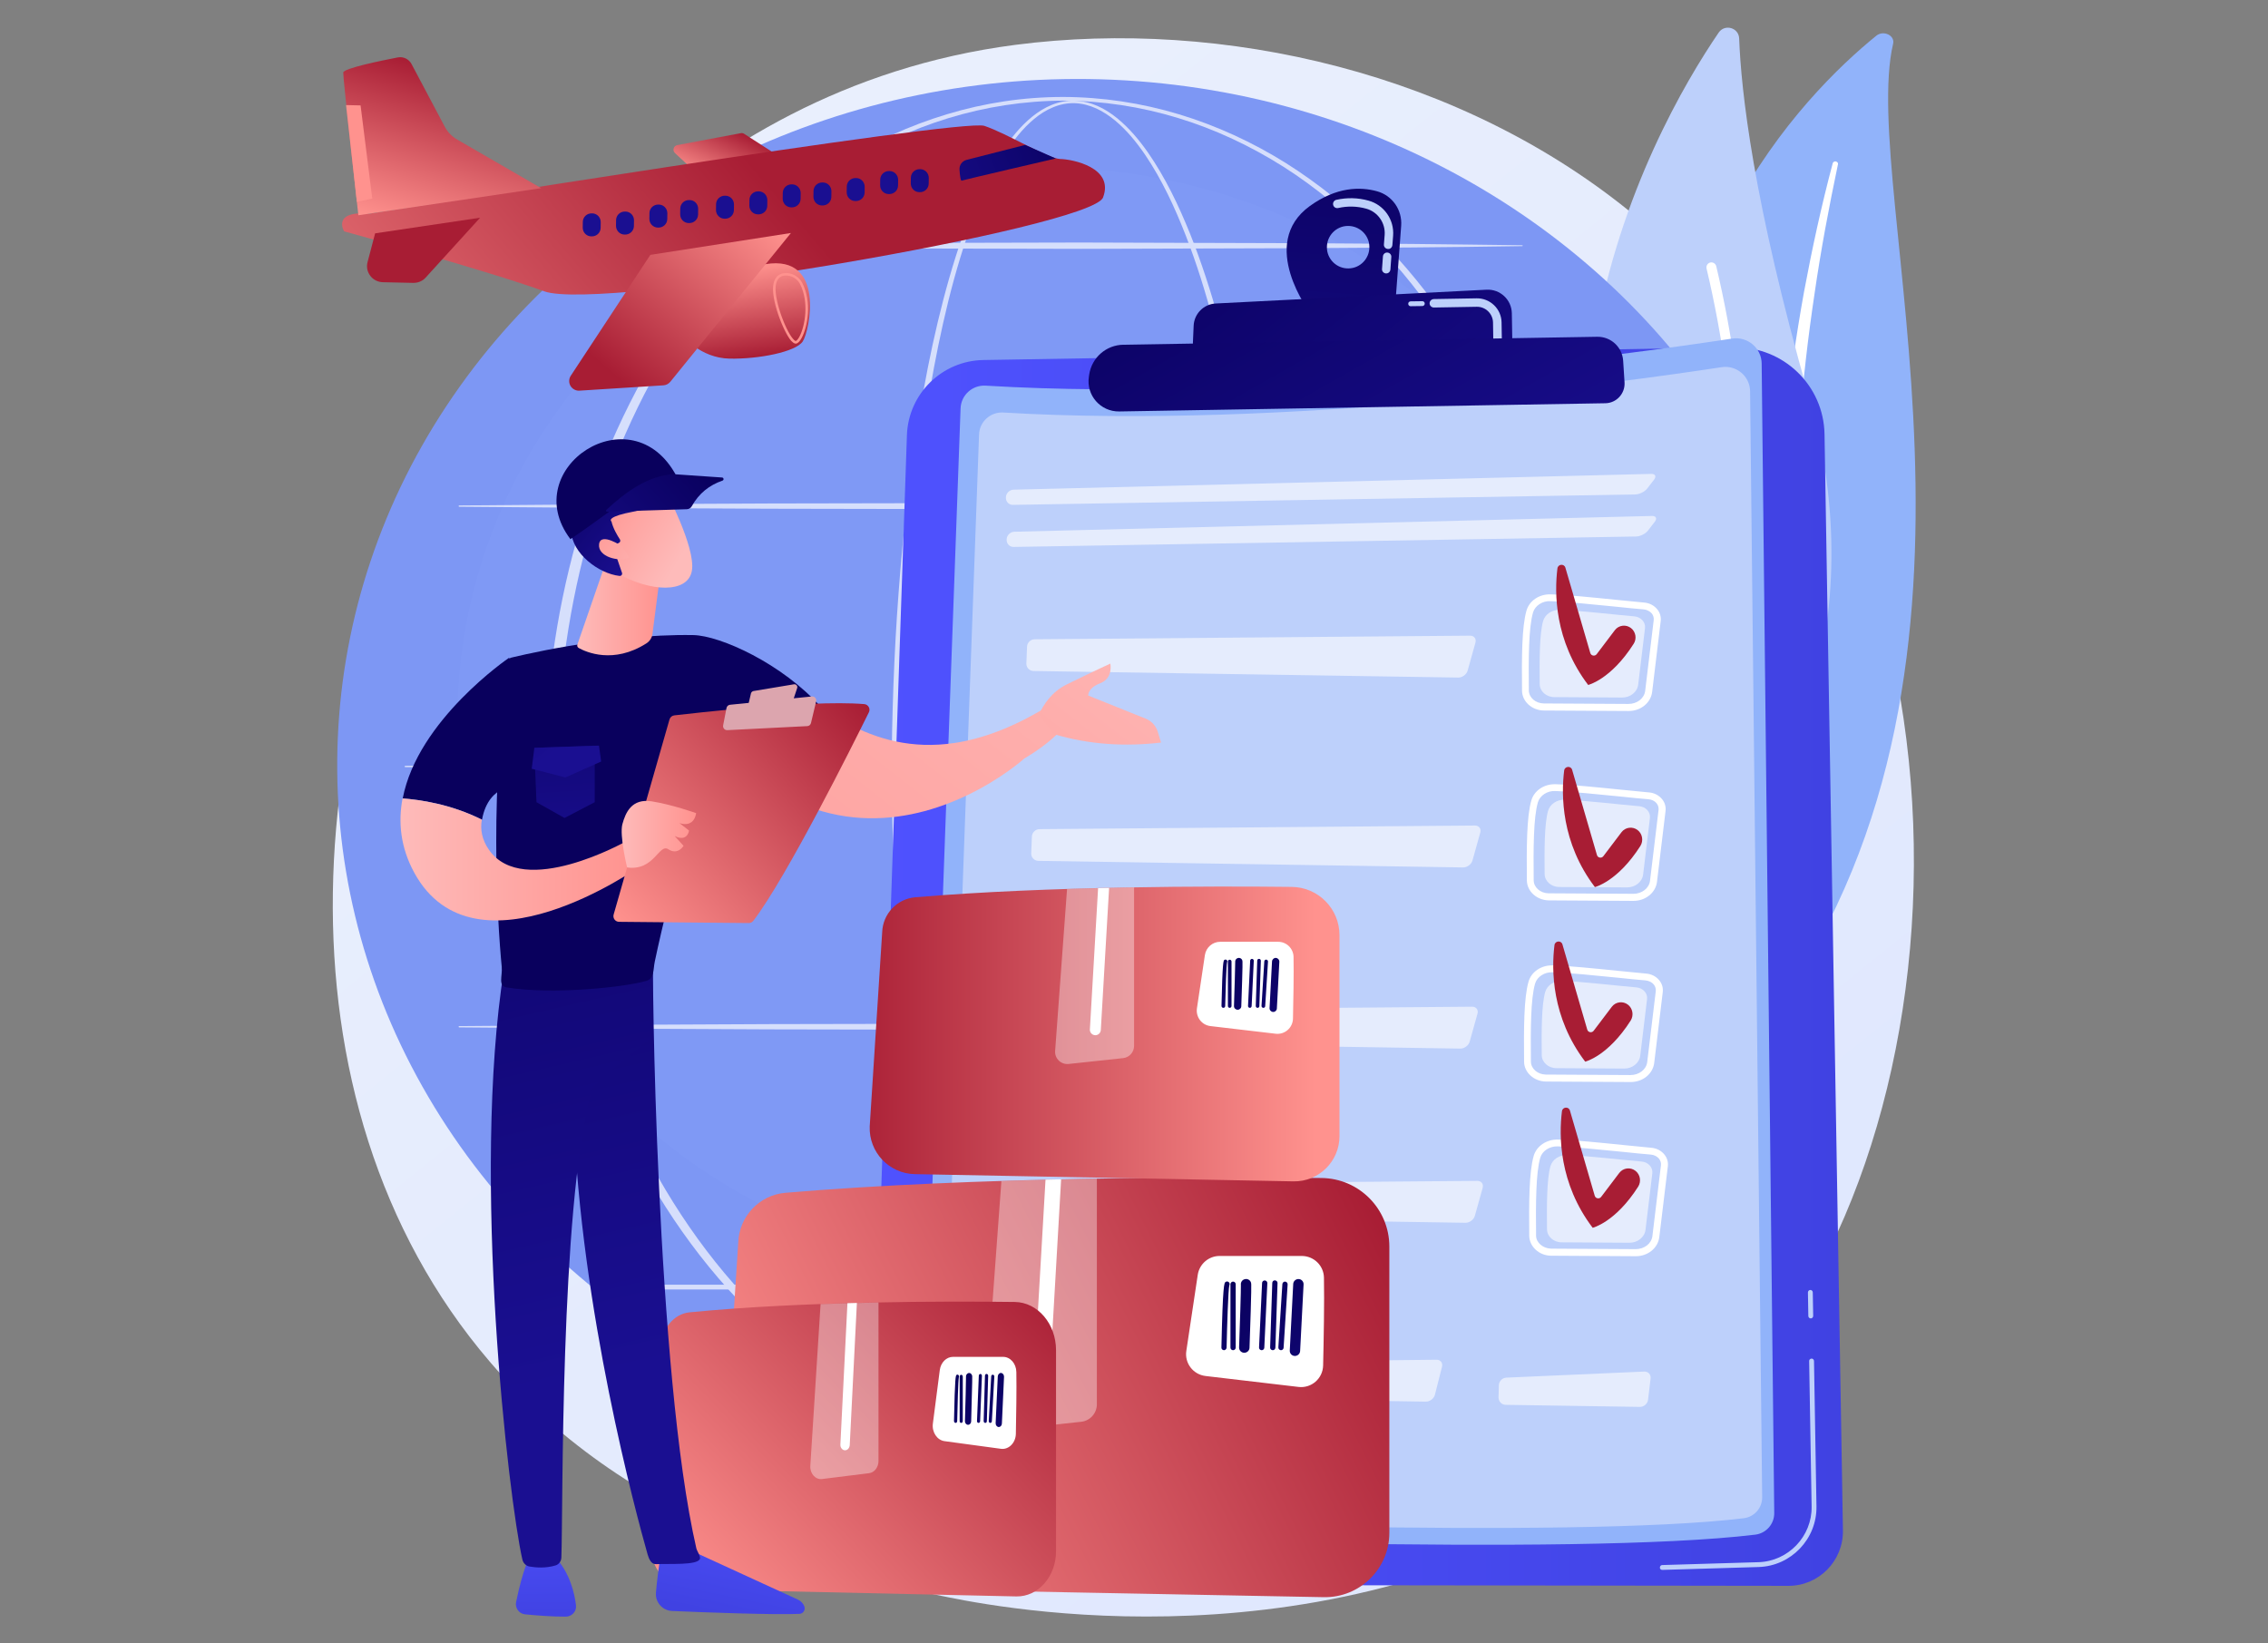 <?xml version="1.0" encoding="utf-8"?>
<!-- Generator: Adobe Illustrator 25.2.0, SVG Export Plug-In . SVG Version: 6.00 Build 0)  -->
<svg version="1.1" id="Layer_1" xmlns="http://www.w3.org/2000/svg" xmlns:xlink="http://www.w3.org/1999/xlink" x="0px" y="0px"
	 viewBox="0 0 2760.6 2000" style="enable-background:new 0 0 2760.6 2000;" xml:space="preserve">
<rect x="0" y="0" width="2760.6" height="2000" fill="#808080" stroke="none"/>
<style type="text/css">
	.st0{fill:url(#SVGID_1_);}
	.st1{fill:#91B3FA;}
	.st2{fill:#FFFFFF;}
	.st3{fill:#BDD0FB;}
	.st4{fill:#7D97F4;}
	.st5{opacity:0.1;fill:#91B3FA;}
	.st6{opacity:0.68;}
	.st7{fill:url(#SVGID_2_);}
	.st8{opacity:0.6;}
	.st9{opacity:0.6;fill:#FFFFFF;}
	.st10{fill:url(#SVGID_3_);}
	.st11{fill:url(#SVGID_4_);}
	.st12{fill:url(#SVGID_5_);}
	.st13{fill:#A81D34;}
	.st14{fill:url(#SVGID_6_);}
	.st15{opacity:0.37;fill:#FFFFFF;}
	.st16{fill:url(#SVGID_7_);}
	.st17{fill:url(#SVGID_8_);}
	.st18{fill:url(#SVGID_9_);}
	.st19{fill:url(#SVGID_10_);}
	.st20{fill:url(#SVGID_11_);}
	.st21{fill:url(#SVGID_12_);}
	.st22{fill:url(#SVGID_13_);}
	.st23{fill:url(#SVGID_14_);}
	.st24{fill:url(#SVGID_15_);}
	.st25{fill:url(#SVGID_16_);}
	.st26{fill:url(#SVGID_17_);}
	.st27{fill:url(#SVGID_18_);}
	.st28{fill:url(#SVGID_19_);}
	.st29{fill:url(#SVGID_20_);}
	.st30{fill:url(#SVGID_21_);}
	.st31{fill:url(#SVGID_22_);}
	.st32{fill:url(#SVGID_23_);}
	.st33{fill:url(#SVGID_24_);}
	.st34{fill:url(#SVGID_25_);}
	.st35{fill:url(#SVGID_26_);}
	.st36{fill:url(#SVGID_27_);}
	.st37{fill:url(#SVGID_28_);}
	.st38{fill:url(#SVGID_29_);}
	.st39{fill:url(#SVGID_30_);}
	.st40{fill:url(#SVGID_31_);}
	.st41{fill:url(#SVGID_32_);}
	.st42{fill:url(#SVGID_33_);}
	.st43{fill:url(#SVGID_34_);}
	.st44{fill:url(#SVGID_35_);}
	.st45{fill:url(#SVGID_36_);}
	.st46{fill:url(#SVGID_37_);}
	.st47{fill:url(#SVGID_38_);}
	.st48{fill:url(#SVGID_39_);}
	.st49{fill:url(#SVGID_40_);}
	.st50{fill:url(#SVGID_41_);}
	.st51{fill:url(#SVGID_42_);}
	.st52{fill:url(#SVGID_43_);}
	.st53{fill:url(#SVGID_44_);}
	.st54{fill:url(#SVGID_45_);}
	.st55{fill:url(#SVGID_46_);}
	.st56{fill:url(#SVGID_47_);}
	.st57{fill:#DCA5AE;}
	.st58{fill:url(#SVGID_48_);}
	.st59{fill:url(#SVGID_49_);}
	.st60{fill:url(#SVGID_50_);}
	.st61{fill:url(#SVGID_51_);}
	.st62{fill:url(#SVGID_52_);}
	.st63{fill:url(#SVGID_53_);}
	.st64{fill:url(#SVGID_54_);}
	.st65{fill:url(#SVGID_55_);}
	.st66{fill:url(#SVGID_56_);}
	.st67{fill:url(#SVGID_57_);}
	.st68{fill:url(#SVGID_58_);}
	.st69{fill:url(#SVGID_59_);}
	.st70{fill:url(#SVGID_60_);}
	.st71{fill:url(#SVGID_61_);}
	.st72{fill:url(#SVGID_62_);}
	.st73{fill:url(#SVGID_63_);}
	.st74{fill:url(#SVGID_64_);}
	.st75{fill:url(#SVGID_65_);}
	.st76{fill:url(#SVGID_66_);}
	.st77{fill:url(#SVGID_67_);}
	.st78{fill:url(#SVGID_68_);}
	.st79{fill:url(#SVGID_69_);}
	.st80{fill:url(#SVGID_70_);}
</style>
<g>
	<linearGradient id="SVGID_1_" gradientUnits="userSpaceOnUse" x1="2575.216" y1="2538.572" x2="861.424" y2="410.149">
		<stop  offset="0" style="stop-color:#DAE3FE"/>
		<stop  offset="1" style="stop-color:#E9EFFD"/>
	</linearGradient>
	<path class="st0" d="M2106.5,1697.3c-39.5,41.3-76.9,68-106.5,89.1c-347.3,247.6-758.2,175.4-845.5,157.8
		c-129-26-378.2-76.3-558.4-286.9c-272.7-318.6-230.2-820.5-18.7-1151.8c38.7-60.6,243-397,658.4-450.9
		c251.4-32.6,544.4,33.2,756.5,209.8C2437.7,635,2406,1384,2106.5,1697.3z"/>
	<g>
		<g>
			<path class="st1" d="M2304.3,53.2c2.4-10.1-11.8-16.8-20.5-9.7c-88.2,71.5-300,285.6-247.2,659.8c66.2,469.5-47,640.8-188,745.3
				c0,0,193.6-49.1,315.4-223C2463.1,798.8,2262.2,232.4,2304.3,53.2z"/>
			<path class="st2" d="M2237.2,199.8c-11,52.3-20.9,104.7-28.5,157.4c-7.9,52.6-14,105.4-18.1,158.3c-3.9,52.9-6.7,105.8-6.8,158.8
				c-0.4,53,1.8,105.9,4.2,159c2.1,53.1,4.5,106.6,0.6,160.5c-3.8,53.8-15.1,108-37.6,158.8c-5.6,12.7-11.5,25.3-18.2,37.5
				c-6.4,12.3-13.5,24.4-20.9,36.4c-14.8,23.9-31.5,46.9-50,68.8c-37.3,43.7-82.2,82.5-131.7,115.3c-5.2,3.5-12.7,2.6-16.7-1.9
				c-3.9-4.4-3-10.7,1.9-14.2l0,0c11.8-8.3,23.4-16.7,34.6-25.5c5.7-4.3,11.1-8.9,16.7-13.3c5.3-4.6,10.9-9.1,16-13.8
				c21-18.7,40.5-38.7,58.2-59.8c35.5-42,64-88.8,85.5-137.4c10.5-24.4,18.8-49.4,24.9-74.9c6.1-25.5,9.9-51.4,12-77.5
				c4.2-52.3,2.3-105.3,0.7-158.4c-1.6-53.1-2.7-106.5-1.3-159.9c0.6-26.7,1.8-53.3,3.5-80c0.8-13.3,1.8-26.6,2.9-39.9
				c1.2-13.3,2.5-26.6,3.9-39.9c5.7-53.1,13.3-106,22.8-158.7c9.8-52.6,21.2-105,35-156.9c0.4-1.5,2.1-2.4,3.8-2.1
				C2236.5,197,2237.5,198.4,2237.2,199.8z"/>
		</g>
		<g>
			<g>
				<path class="st3" d="M2078.3,1044.3c8.3,13,27.2,13.2,36,0.6c48.7-69.8,168.5-279.5,87.6-561.8c-68.3-238.4-82.7-374.2-85-436.3
					c-0.5-13.1-17.4-18-24.9-7.2C2010.4,159.3,1776,574.5,2078.3,1044.3z"/>
				<path class="st2" d="M2098.7,1039.8c0.4,0.1,0.7,0.2,1.1,0.3c3.3,0.6,6.4-1.6,6.9-4.9c0.6-3.7,62.3-375.4-17.7-711.2
					c-0.8-3.2-4-5.2-7.3-4.5c-3.2,0.8-5.2,4-4.5,7.3c79.4,333.4,18.1,702.7,17.5,706.4C2094.4,1036.1,2096.1,1038.8,2098.7,1039.8z"
					/>
			</g>
		</g>
	</g>
	<g>
		
			<ellipse transform="matrix(4.385796e-02 -0.999 0.999 4.385796e-02 324.029 2212.707)" class="st4" cx="1318" cy="937.1" rx="840.9" ry="907.7"/>
		<ellipse class="st5" cx="1268.9" cy="876.4" rx="712.2" ry="672.8"/>
		<g class="st6">
			<path class="st2" d="M1549.9,941.1c-0.2,148.3-10.4,296.9-36.5,443.1c-6.6,36.5-14.3,72.9-23.4,108.9
				c-9.2,36-19.8,71.7-32.7,106.5c-13.1,34.8-28.2,69.1-48.8,100.4c-10.4,15.6-22.1,30.5-36.6,42.7c-7.3,6.1-15.2,11.5-24,15.5
				c-8.7,3.9-18.3,6.4-28,6.6c-9.7,0.3-19.4-1.6-28.3-5.2c-8.9-3.6-17.1-8.7-24.5-14.6c-14.9-11.9-26.9-26.6-37.4-42.1
				c-20.9-31.1-36.3-65.3-49.5-100.1c-13.1-34.8-23.8-70.5-33.1-106.4c-9.2-36-17-72.3-23.7-108.8c-13.3-73-22.4-146.8-28.5-220.7
				c-6.1-74-9.1-148.1-9.5-222.3c-0.2-37.1,0.8-74.2,2.1-111.3c1.4-37.1,3.4-74.1,6.2-111.1c5.5-74,13.7-147.8,25.9-221
				c6.1-36.6,13.2-73,21.8-109.1c8.6-36.1,18.6-71.9,31-107c6.2-17.5,13-34.8,20.8-51.7c7.8-16.9,16.4-33.4,26.6-49.1
				c10.2-15.6,22-30.4,36.6-42.3c7.3-5.9,15.4-11,24.2-14.5c8.8-3.5,18.3-5.3,27.8-4.9c9.5,0.3,18.9,2.6,27.5,6.4
				c8.7,3.8,16.6,9,23.9,14.9c14.6,11.9,26.7,26.4,37.4,41.6c21.3,30.7,37.4,64.5,51.3,98.9c13.8,34.5,25.2,69.9,35.1,105.7
				c9.9,35.8,18.3,72,25.5,108.4C1537.8,644.2,1549.5,792.8,1549.9,941.1z M1538.9,941.1c0.1-73.9-2.7-147.8-8.8-221.5
				c-6.1-73.6-15.2-147.1-28.9-219.7c-6.8-36.3-14.8-72.4-24.2-108.1c-9.5-35.7-20.4-71-33.8-105.4c-13.4-34.3-29-68-49.7-98.5
				c-10.4-15.1-22.1-29.5-36.2-41.2c-7-5.8-14.7-10.9-22.9-14.7c-8.2-3.7-17.1-6.1-26.2-6.4c-9-0.3-18.1,1.5-26.4,5
				c-8.4,3.4-16.1,8.4-23.1,14.2c-14,11.7-25.4,26.3-35.3,41.8c-9.9,15.5-18.3,31.9-25.8,48.7c-7.5,16.8-14.1,34.1-20.1,51.5
				c-11.9,34.9-21.5,70.6-29.6,106.7c-8.1,36-14.8,72.4-20.5,108.9c-11.3,73-18.7,146.7-23.4,220.4c-4.7,73.8-6.3,147.7-6.2,221.6
				c-0.2,73.9,2.3,147.8,7.8,221.5c5.5,73.7,14,147.2,26.7,220c6.4,36.4,13.8,72.6,22.7,108.4c8.9,35.8,19.3,71.3,32,105.9
				c12.8,34.5,27.8,68.4,48,99c10.2,15.2,21.8,29.5,35.8,40.9c7,5.7,14.6,10.5,22.9,13.9c8.2,3.4,17.1,5.2,25.9,4.9
				c8.8-0.2,17.6-2.6,25.6-6.3c8.1-3.7,15.6-8.9,22.4-14.7c13.7-11.8,25.1-26.3,35.1-41.6c19.9-30.8,34.6-64.8,47.3-99.4
				c12.6-34.6,22.8-70.1,31.6-106c8.8-35.8,16.1-72.1,22.4-108.4c12.6-72.8,21-146.3,26.5-220C1536.3,1089,1538.9,1015,1538.9,941.1
				z"/>
			<path class="st2" d="M1924,941.1c-0.5,95.5-12.8,191.1-38.4,283.2c-26,91.9-65.2,180.3-118.5,259.7
				c-26.6,39.6-56.8,77-90.5,110.8c-33.7,33.8-70.9,64.2-111.4,89.7c-40.5,25.4-84.2,45.7-130,59.4c-45.7,13.8-93.5,21-141.3,21.1
				c-47.8,0-95.6-7.2-141.3-20.9c-45.8-13.7-89.5-34-130.1-59.3c-40.5-25.4-77.8-55.8-111.5-89.6c-33.8-33.8-64-71.1-90.7-110.8
				c-53.3-79.4-92.6-167.8-118.8-259.8c-12.9-46.1-22.4-93-28.8-140.4c-6.3-47.4-9.5-95.2-9.7-143c0.2-47.8,3.4-95.6,9.8-143
				c6.4-47.4,16-94.3,28.9-140.4c26.2-91.9,65.6-180.3,118.9-259.6c26.7-39.6,56.9-76.9,90.7-110.7c33.7-33.8,71-64.1,111.5-89.4
				c40.5-25.3,84.3-45.4,130-59.1c45.7-13.8,93.4-21,141.1-21c47.7,0.1,95.4,7.3,141.1,21.1c45.7,13.8,89.4,33.9,129.9,59.2
				c40.4,25.4,77.7,55.7,111.3,89.5c33.7,33.8,63.9,71.1,90.5,110.7c53.3,79.3,92.6,167.6,118.6,259.5
				C1911.1,750.1,1923.4,845.6,1924,941.1z M1911.4,941.1c-0.1-94.4-11.9-188.9-36.8-280.1c-25.1-91-62.8-178.9-114.7-257.9
				c-26-39.5-55.4-76.7-88.4-110.5c-33-33.8-69.5-64.3-109.4-89.7c-39.9-25.2-83.1-45.6-128.3-59.3c-45.2-13.8-92.4-21-139.7-21.1
				c-47.3,0.2-94.5,7.5-139.7,21.3c-45.2,13.8-88.3,34.1-128.2,59.4c-39.9,25.4-76.3,56-109.2,89.8c-33,33.8-62.4,71-88.3,110.5
				c-51.8,79-89.5,166.8-114.4,257.8c-12.4,45.5-21.4,92-27.5,138.7c-6.1,46.8-9.1,94-9.2,141.1c0.1,47.2,3.2,94.4,9.3,141.1
				c6.1,46.8,15.2,93.2,27.6,138.7c25,90.9,62.7,178.7,114.6,257.6c25.9,39.4,55.3,76.6,88.3,110.4c33,33.7,69.4,64.3,109.2,89.6
				c39.9,25.2,83,45.4,128.1,59.2c45.1,13.8,92.2,21.1,139.4,21.4c47.2-0.2,94.3-7.5,139.5-21.2c45.2-13.7,88.3-33.9,128.2-59.1
				c39.9-25.3,76.3-55.8,109.4-89.5c33-33.8,62.5-70.9,88.4-110.4c52-78.9,89.7-166.7,114.9-257.7
				C1899.4,1130.1,1911.2,1035.6,1911.4,941.1z"/>
			<path class="st2" d="M559,616.8c-0.5,0-0.8-0.4-0.8-0.8c0-0.5,0.4-0.8,0.8-0.8l189.2-1.5l189.2-0.9l378.4-0.7l378.4,0.8
				l189.2,0.9l189.2,1.6c0.3,0,0.6,0.3,0.6,0.6c0,0.3-0.2,0.5-0.6,0.6l-189.2,1.6l-189.2,0.9l-378.4,0.8l-378.4-0.7l-189.2-0.9
				L559,616.8z"/>
			<path class="st2" d="M777.7,299.1c0-0.4,0.4-0.8,0.8-0.8c44.8-0.7,89.5-1,134.3-1.5l134.3-0.9c44.8-0.4,89.5-0.3,134.3-0.4
				l134.3-0.3l268.6,0.8l134.3,0.9c44.8,0.6,89.5,0.9,134.3,1.6c0.3,0,0.6,0.3,0.5,0.6c0,0.3-0.2,0.5-0.5,0.5
				c-44.8,0.8-89.5,1.1-134.3,1.6l-134.3,0.9l-268.6,0.8l-134.3-0.3c-44.8-0.1-89.5-0.1-134.3-0.4l-134.3-0.9
				c-44.8-0.5-89.5-0.8-134.3-1.5C778,300,777.7,299.6,777.7,299.1z"/>
			<path class="st2" d="M493.3,933.7c-0.5,0-0.8-0.4-0.8-0.8c0-0.5,0.4-0.8,0.8-0.8l205.6-1.5l205.6-0.9l411.2-0.7l411.2,0.8
				l205.6,0.9l205.6,1.6c0.3,0,0.6,0.3,0.6,0.6c0,0.3-0.2,0.5-0.6,0.6l-205.6,1.6l-205.6,0.9l-411.2,0.8l-411.2-0.7l-205.6-0.9
				L493.3,933.7z"/>
			<path class="st2" d="M559,1248.9l189.2-1.5l189.2-0.9l378.4-0.7l378.4,0.8l189.2,0.9l189.2,1.6c0.3,0,0.6,0.3,0.6,0.6
				c0,0.3-0.2,0.5-0.6,0.6l-189.2,1.6l-189.2,0.9l-378.4,0.8l-378.4-0.7l-189.2-0.9l-189.2-1.5c-0.5,0-0.8-0.4-0.8-0.8
				C558.2,1249.2,558.6,1248.9,559,1248.9z"/>
			<path class="st2" d="M1882.9,1566.6c0,1.6-1.3,2.9-2.9,2.9H805.5c-1.6,0-2.9-1.3-2.9-2.9c0-1.6,1.3-2.9,2.9-2.9H1880
				C1881.6,1563.7,1882.9,1565,1882.9,1566.6z"/>
		</g>
	</g>
	<g>
		<linearGradient id="SVGID_2_" gradientUnits="userSpaceOnUse" x1="1058.671" y1="1176.544" x2="2243.206" y2="1176.544">
			<stop  offset="0" style="stop-color:#4F52FF"/>
			<stop  offset="1" style="stop-color:#4042E2"/>
		</linearGradient>
		<path class="st7" d="M2111.4,422.8L1197,438.2c-50.4,0.8-91.4,41.1-93.1,91.5l-45.2,1326.9c-1.3,39.5,30.3,72.2,69.7,72.2
			l1048.4,1.4c37.1,0.1,67-30.3,66.4-67.4l-22.4-1334.3C2219.8,469.2,2170.8,421.8,2111.4,422.8z"/>
		<path class="st3" d="M2023.3,1910.8L2023.3,1910.8l117.3-3.5c39.5-1.2,71-34.2,70.4-73.7l-3-177.1c0-1.6-1.4-3-3-2.9
			c-1.7,0.1-3,1.4-2.9,3l3,177.1c0.6,36.2-28.4,66.6-64.6,67.7l-117.2,3.5c-1.7,0-2.9,1.4-2.9,3.1
			C2020.3,1909.5,2021.6,1910.8,2023.3,1910.8z"/>
		<path class="st3" d="M2204.1,1604.7c1.6,0,2.9-1.4,2.9-3l-0.5-28.7c0-1.6-1.4-3-3-2.9c0,0,0,0,0,0c-1.6,0-2.9,1.4-2.9,3l0.5,28.7
			C2201.1,1603.4,2202.4,1604.7,2204.1,1604.7C2204.1,1604.7,2204.1,1604.7,2204.1,1604.7z"/>
		<g>
			<path class="st1" d="M2108.4,412.1c-124.6,19-553.1,78.6-908.6,57.3c-16.2-1-30.1,11.5-30.6,27.8l-48.4,1332.8
				c-0.7,18.3,13.5,33.7,31.8,34.4c149.5,6.3,765,30.1,983.9,3.5c13.3-1.6,23.3-13,23.1-26.5l-15.3-1398.8
				C2144.2,423.7,2127.2,409.3,2108.4,412.1z"/>
			<path class="st3" d="M2095.6,446.9c-119.9,18.3-532.3,75.7-874.4,55.2c-15.6-0.9-28.9,11.1-29.5,26.7l-46.6,1282.6
				c-0.6,17.6,13,32.4,30.6,33.1c143.8,6.1,736.2,29,946.9,3.4c12.8-1.6,22.4-12.5,22.3-25.5l-14.7-1346.2
				C2130,458,2113.7,444.2,2095.6,446.9z"/>
			<g class="st8">
				<path class="st2" d="M1232.9,614.5c-4.9,0.1-8.7-3.9-8.5-8.8l0-0.6c0.2-4.9,4.5-9,9.4-9.1l776.1-19.2c4.9-0.1,6.5,3,3.5,6.9
					l-8.4,10.9c-3,3.9-9.5,7.1-14.4,7.2L1232.9,614.5z"/>
			</g>
			<g class="st8">
				<path class="st2" d="M2010.8,628c4.9-0.1,6.5,3,3.5,6.9l-8.4,10.9c-3,3.9-9.5,7.1-14.4,7.2l-757.7,12.7
					c-4.9,0.1-8.7-3.9-8.5-8.8l0-0.6c0.2-4.9,4.5-9,9.4-9.1L2010.8,628z"/>
			</g>
			<path class="st2" d="M1858.5,1071.7c-0.4-40-0.3-77.5,5.4-97.3c3.4-12,15.3-20.1,29-19.9c0.1,0,0.3,0,0.4,0
				c19.1,0.5,51.5,3.8,80.1,6.7c13.1,1.3,25.1,2.5,33.8,3.3l0,0c6.3,0.5,12,3.5,15.8,8.1c3.4,4.1,4.9,9.2,4.3,14.4l-10.4,86.2
				c-1.6,13.4-14,23.4-28.8,23.3l-102.9-0.6c-0.1,0-0.2,0-0.3,0C1870.4,1095.5,1858.7,1084.8,1858.5,1071.7z M2006.4,972.8
				c-8.7-0.7-20.7-1.9-33.9-3.3c-27.1-2.7-60.7-6.1-79.5-6.7c-9.6-0.5-18.7,5.5-21.1,13.8c-5.4,18.7-5.5,55.6-5.1,94.9
				c0.1,8.6,8.1,15.6,18,15.8c0.1,0,0.1,0,0.2,0l102.9,0.6c10.6,0.1,19.4-6.8,20.5-15.9l10.4-86.2c0.3-2.8-0.5-5.7-2.4-8.1
				C2014.1,974.9,2010.5,973.1,2006.4,972.8L2006.4,972.8z"/>
			<path class="st9" d="M1995.3,981.3c-21.6-1.8-68.5-7.3-90.8-7.9c-9.4-0.3-17.8,5.3-20.2,13.5c-4.5,15.8-4.5,47.5-4.2,76.8
				c0.1,8.8,8,15.9,17.9,15.9l82.3,0.5c10.1,0.1,18.6-6.7,19.7-15.7l8.3-68.9C2009.1,988.4,2003.3,981.9,1995.3,981.3z"/>
			<g class="st8">
				<path class="st2" d="M1795.3,1004.8c4.9,0,7.8,3.8,6.5,8.5l-9.5,34c-1.3,4.7-6.4,8.5-11.3,8.5l-517.2-8
					c-4.9-0.1-8.8-4.2-8.6-9.1l0.8-20.5c0.2-4.9,4.4-9,9.3-9L1795.3,1004.8z"/>
			</g>
			<path class="st2" d="M1852.6,840.6c-0.4-40-0.3-77.5,5.4-97.3c3.4-12,15.3-20.1,29-19.9c0.1,0,0.3,0,0.4,0
				c19.1,0.5,51.5,3.8,80.1,6.7c13.1,1.3,25.1,2.5,33.8,3.3l0,0c6.3,0.5,12,3.5,15.8,8.1c3.4,4.1,4.9,9.2,4.3,14.4l-10.4,86.2
				c-1.6,13.4-14,23.4-28.8,23.3l-102.9-0.6c-0.1,0-0.2,0-0.3,0C1864.4,864.5,1852.7,853.7,1852.6,840.6z M2000.5,741.7
				c-8.7-0.7-20.7-1.9-33.9-3.3c-27.1-2.7-60.7-6.1-79.5-6.7c-9.6-0.5-18.7,5.5-21.1,13.8c-5.4,18.7-5.5,55.6-5.1,94.9
				c0.1,8.6,8.1,15.6,18,15.8c0.1,0,0.1,0,0.2,0l102.9,0.6c10.6,0.1,19.4-6.8,20.5-15.9l10.4-86.2c0.3-2.8-0.5-5.7-2.4-8.1
				C2008.1,743.9,2004.5,742,2000.5,741.7L2000.5,741.7z"/>
			<path class="st9" d="M1989.3,750.2c-21.6-1.8-68.5-7.3-90.8-7.9c-9.4-0.3-17.8,5.3-20.2,13.5c-4.5,15.8-4.5,47.5-4.2,76.8
				c0.1,8.8,8,15.9,17.9,15.9l82.3,0.5c10.1,0.1,18.6-6.7,19.7-15.7l8.3-68.9C2003.1,757.3,1997.3,750.9,1989.3,750.2z"/>
			<g class="st8">
				<path class="st2" d="M1789.4,773.7c4.9,0,7.8,3.8,6.5,8.5l-9.5,34c-1.3,4.7-6.4,8.5-11.3,8.5l-517.2-8c-4.9-0.1-8.8-4.2-8.6-9.1
					l0.8-20.5c0.2-4.9,4.4-9,9.3-9L1789.4,773.7z"/>
			</g>
			<path class="st2" d="M1855.1,1292.2c-0.4-40-0.3-77.5,5.4-97.3c3.4-12,15.3-20.1,29-19.9c0.1,0,0.3,0,0.4,0
				c19.1,0.5,51.5,3.8,80.1,6.7c13.1,1.3,25.1,2.5,33.8,3.3l0,0c6.3,0.5,12,3.5,15.8,8.1c3.4,4.1,4.9,9.2,4.3,14.4l-10.4,86.2
				c-1.6,13.4-14,23.4-28.8,23.3l-102.9-0.6c-0.1,0-0.2,0-0.3,0C1867,1316.1,1855.2,1305.3,1855.1,1292.2z M2003,1193.3
				c-8.7-0.7-20.7-1.9-33.9-3.3c-27.1-2.7-60.7-6.1-79.5-6.6c-9.6-0.4-18.7,5.5-21.1,13.8c-5.4,18.7-5.5,55.6-5.1,94.9
				c0.1,8.6,8.1,15.6,18,15.8c0.1,0,0.1,0,0.2,0l102.9,0.6c10.6,0.1,19.4-6.8,20.5-15.9l10.4-86.2c0.3-2.8-0.5-5.7-2.4-8.1
				C2010.7,1195.5,2007,1193.7,2003,1193.3L2003,1193.3z"/>
			<path class="st9" d="M1991.8,1201.8c-21.6-1.8-68.5-7.3-90.8-7.9c-9.4-0.3-17.8,5.3-20.2,13.5c-4.5,15.8-4.5,47.5-4.2,76.8
				c0.1,8.8,8,15.9,17.9,15.9l82.3,0.5c10.1,0.1,18.6-6.7,19.7-15.7l8.3-68.9C2005.7,1208.9,1999.8,1202.5,1991.8,1201.8z"/>
			<g class="st8">
				<path class="st2" d="M1791.9,1225.3c4.9,0,7.8,3.8,6.5,8.5l-9.5,34c-1.3,4.7-6.4,8.5-11.3,8.5l-517.2-8
					c-4.9-0.1-8.8-4.2-8.6-9.1l0.8-20.5c0.2-4.9,4.4-9,9.3-9L1791.9,1225.3z"/>
			</g>
			<path class="st2" d="M1861.4,1504.2c-0.4-40-0.3-77.5,5.4-97.3c3.5-12.1,15.8-20.2,29.4-19.9c19.1,0.5,52.9,3.9,80.1,6.7
				c13.1,1.3,25.1,2.5,33.7,3.3l0,0c6.3,0.5,12,3.5,15.8,8.1c3.4,4.1,4.9,9.2,4.3,14.4l-10.4,86.2c-1.6,13.4-14,23.4-28.8,23.3
				l-102.9-0.6c-0.1,0-0.2,0-0.3,0C1873.3,1528.1,1861.6,1517.3,1861.4,1504.2z M2009.3,1405.3c-8.7-0.7-20.7-1.9-33.9-3.3
				c-27.1-2.7-60.8-6.1-79.5-6.7c-9.6-0.3-18.7,5.5-21.1,13.8c-5.4,18.7-5.5,55.6-5.1,94.9c0.1,8.6,8.5,15.5,18.2,15.8l102.9,0.6
				c10.6,0.1,19.4-6.8,20.5-15.9l10.4-86.2c0.3-2.8-0.5-5.7-2.4-8.1C2017,1407.5,2013.4,1405.6,2009.3,1405.3L2009.3,1405.3z"/>
			<path class="st9" d="M1998.2,1413.8c-21.6-1.8-68.5-7.3-90.8-7.9c-9.4-0.3-17.8,5.3-20.2,13.5c-4.5,15.8-4.5,47.5-4.2,76.8
				c0.1,8.8,8,15.9,17.9,15.9l82.3,0.5c10.1,0.1,18.6-6.7,19.7-15.7l8.3-68.9C2012,1420.9,2006.2,1414.4,1998.2,1413.8z"/>
			<g class="st8">
				<path class="st2" d="M1798.2,1437.3c4.9,0,7.8,3.8,6.5,8.5l-9.5,34c-1.3,4.7-6.4,8.5-11.3,8.5l-517.2-8
					c-4.9-0.1-8.8-4.2-8.6-9.1l0.8-20.5c0.2-4.9,4.4-9,9.3-9L1798.2,1437.3z"/>
			</g>
			<g class="st8">
				<path class="st2" d="M1748.5,1655c4.9-0.1,7.9,3.8,6.7,8.6l-8.6,33.9c-1.2,4.8-6.2,8.6-11.1,8.5l-460.6-7.2
					c-4.9-0.1-8.8-4.2-8.6-9.1l0.7-20.5c0.2-4.9,4.3-9,9.2-9L1748.5,1655z"/>
			</g>
			<g class="st8">
				<path class="st2" d="M2001.3,1669.4c4.9-0.2,8.4,3.6,7.8,8.5l-3.1,25.8c-0.6,4.9-5.1,8.8-10,8.7l-163.3-2.5
					c-4.9-0.1-8.8-4.2-8.7-9.1l0.4-14.7c0.1-4.9,4.2-9.1,9.1-9.3L2001.3,1669.4z"/>
			</g>
		</g>
		
			<linearGradient id="SVGID_3_" gradientUnits="userSpaceOnUse" x1="1207.625" y1="1317.631" x2="793.802" y2="1862.005" gradientTransform="matrix(0.84 -0.543 0.543 0.84 -76.473 -389.446)">
			<stop  offset="0" style="stop-color:#09005D"/>
			<stop  offset="1" style="stop-color:#1A0F91"/>
		</linearGradient>
		<path class="st10" d="M1594.8,381l103.6-11l7.1-95.3c1.4-19.2-10.8-36.8-29.4-41.9c-20.3-5.6-49-5.6-81.7,17.9
			C1530.5,296.9,1594.8,381,1594.8,381z M1615.1,301.3c-0.2-14.3,11.1-26.1,25.4-26.3c14.3-0.2,26.1,11.1,26.3,25.4
			c0.2,14.3-11.1,26.1-25.4,26.3C1627.1,327,1615.3,315.6,1615.1,301.3z"/>
		<g>
			<path class="st3" d="M1686.9,332.8c-2.8-0.2-5-2.7-4.7-5.5l1.1-15.2c0.2-2.8,2.7-5,5.5-4.7c2.8,0.2,5,2.7,4.7,5.5l-1.1,15.2
				c-0.2,2-1.5,3.7-3.3,4.4C1688.5,332.7,1687.7,332.8,1686.9,332.8z M1689.2,303c-2.8-0.2-5-2.7-4.7-5.5l0.9-11.5
				c1.1-14.6-8.3-28.1-22.4-32c-11.2-3.1-22.7-3.4-34.2-0.8c-2.8,0.6-5.5-1.1-6.1-3.9c-0.6-2.8,1.2-5.5,3.9-6.1
				c13.2-2.9,26.4-2.6,39.2,1c18.8,5.2,31.4,23.1,29.9,42.7l-0.9,11.5c-0.2,2-1.5,3.7-3.3,4.4C1690.7,303,1689.9,303.1,1689.2,303z"
				/>
		</g>
		
			<linearGradient id="SVGID_4_" gradientUnits="userSpaceOnUse" x1="-1405.873" y1="3638.467" x2="-1826.508" y2="4191.803" gradientTransform="matrix(-1 1.680000e-02 1.680000e-02 1 -22.244 -3462.686)">
			<stop  offset="0" style="stop-color:#09005D"/>
			<stop  offset="1" style="stop-color:#1A0F91"/>
		</linearGradient>
		<path class="st11" d="M1841,429.1l-0.8-47.8c-0.3-16.5-14.2-29.5-30.7-28.7l-329.7,16.8c-14.6,0.7-26.3,12.5-26.9,27.1l-2,46
			L1841,429.1z"/>
		<path class="st3" d="M1731.3,372.5c1.6,0,2.9-1.4,2.9-3c0-1.7-1.4-3-3-2.9l-14.2,0.2c-1.7,0-3,1.4-2.9,3c0,1.7,1.4,3,3,2.9
			L1731.3,372.5C1731.2,372.5,1731.2,372.5,1731.3,372.5z"/>
		<path class="st3" d="M1824.7,416.7c2-0.8,3.3-2.7,3.3-4.9l-0.3-19.4c-0.1-7.9-3.4-15.4-9.1-20.9c-5.7-5.5-13.2-8.5-21.2-8.4
			l-52.2,0.9c-2.8,0.1-5.1,2.4-5.1,5.2c0,2.8,2.4,5.1,5.2,5.1l52.2-0.9c10.7-0.2,19.6,8.4,19.8,19.2l0.3,19.4c0,2.8,2.4,5.1,5.2,5.1
			C1823.6,417,1824.2,416.9,1824.7,416.7z"/>
		
			<linearGradient id="SVGID_5_" gradientUnits="userSpaceOnUse" x1="-1458.881" y1="3672.317" x2="-1749.319" y2="4205.619" gradientTransform="matrix(-1 1.680000e-02 1.680000e-02 1 -22.244 -3462.686)">
			<stop  offset="0" style="stop-color:#09005D"/>
			<stop  offset="1" style="stop-color:#1A0F91"/>
		</linearGradient>
		<path class="st12" d="M1944.1,409.9l-576.9,9.7c-20.7,0.3-38.2,15.6-41.4,36.1l-0.4,2.8c-3.5,22.5,14.1,42.6,36.8,42.3l591.8-10
			c13.6-0.2,24.2-11.8,23.4-25.3l-1.7-26.5C1974.6,422.4,1960.7,409.6,1944.1,409.9z"/>
		<path class="st13" d="M1993.4,1010.4L1993.4,1010.4c-6.1-4.8-15-3.7-19.7,2.5l-22.1,29.2c-2.2,2.9-6.8,2.1-7.8-1.4l-30.2-103.7
			c-1.5-5.2-9-4.5-9.7,0.8c-3.7,29.9-3.7,87.8,37.4,141.9c0,0,27.7-6.6,55.4-50.1C2000.6,1023.3,1999.2,1015,1993.4,1010.4z"/>
		<path class="st13" d="M1985.3,764.5L1985.3,764.5c-6.1-4.8-15-3.7-19.7,2.5l-22.1,29.2c-2.2,2.9-6.8,2.1-7.8-1.4L1905.4,691
			c-1.5-5.2-9-4.5-9.7,0.8c-3.7,29.9-3.7,87.8,37.4,141.9c0,0,27.7-6.6,55.4-50.1C1992.5,777.4,1991.1,769.1,1985.3,764.5z"/>
		<path class="st13" d="M1981.6,1222.9L1981.6,1222.9c-6.1-4.8-15-3.7-19.7,2.5l-22.1,29.2c-2.2,2.9-6.8,2.1-7.8-1.4l-30.2-103.7
			c-1.5-5.2-9-4.5-9.7,0.8c-3.7,29.9-3.7,87.8,37.4,141.9c0,0,27.7-6.6,55.4-50.1C1988.8,1235.8,1987.4,1227.5,1981.6,1222.9z"/>
		<path class="st13" d="M1990.7,1425.1L1990.7,1425.1c-6.1-4.8-15-3.7-19.7,2.5l-22.1,29.2c-2.2,2.9-6.8,2.1-7.8-1.4l-30.2-103.7
			c-1.5-5.2-9-4.5-9.7,0.8c-3.7,29.9-3.7,87.8,37.4,141.9c0,0,27.7-6.6,55.4-50.1C1997.9,1438.1,1996.6,1429.7,1990.7,1425.1z"/>
	</g>
	<g>
		<g>
			<linearGradient id="SVGID_6_" gradientUnits="userSpaceOnUse" x1="1690.739" y1="1496.848" x2="890.114" y2="1897.162">
				<stop  offset="0" style="stop-color:#A81D34"/>
				<stop  offset="1" style="stop-color:#FF928E"/>
			</linearGradient>
			<path class="st14" d="M1611.3,1944c43.8,0.8,79.8-34.5,79.8-78.3v-348.4c0-45.8-36.8-83-82.6-83.5c-137.4-1.5-420.7-1.6-652.5,18
				c-31.6,2.7-56.2,28.6-57.4,60.3l-21.7,336.8c-1.6,44.6,33.6,81.8,78.2,82.6L1611.3,1944z"/>
			<path class="st2" d="M1611.5,1555c0.6,29.6-0.3,76.7-1,107.1c-0.4,15.8-14.3,27.9-30,26l-113.1-13.3
				c-15.1-1.8-25.7-15.6-23.4-30.6l13.9-92.6c2-13.1,13.3-22.9,26.5-22.9h100.2C1599.3,1528.8,1611.2,1540.4,1611.5,1555z"/>
			<path class="st15" d="M1316.1,1730.5l-94.3,10.2c-13.2,1.4-24.5-9.5-23.5-22.7l20.6-280.5c39.5-1.3,78.5-2.2,116.2-2.8v274.7
				C1335,1720.2,1326.9,1729.3,1316.1,1730.5z"/>
			<path class="st2" d="M1277.4,1681.8c-0.3,5-4.5,8.9-9.5,8.9c-0.2,0-0.4,0-0.6,0c-5.2-0.3-9.2-4.8-8.9-10l14.2-244.9
				c6.4-0.2,12.7-0.3,19-0.4L1277.4,1681.8z"/>
			<g>
				
					<linearGradient id="SVGID_7_" gradientUnits="userSpaceOnUse" x1="-911.896" y1="1546.108" x2="-1114.276" y2="1840.19" gradientTransform="matrix(-1 0 0 1 611.546 0)">
					<stop  offset="0" style="stop-color:#09005D"/>
					<stop  offset="1" style="stop-color:#1A0F91"/>
				</linearGradient>
				<path class="st16" d="M1559.2,1643.4c1.7,0,3.1-1.3,3.2-3l4.9-77.1c0.1-1.7-1.2-3.2-3-3.4c-1.8-0.1-3.2,1.2-3.4,3l-4.9,77.1
					c-0.1,1.7,1.2,3.2,3,3.4C1559.1,1643.4,1559.2,1643.4,1559.2,1643.4z"/>
				
					<linearGradient id="SVGID_8_" gradientUnits="userSpaceOnUse" x1="-904.619" y1="1551.116" x2="-1106.999" y2="1845.198" gradientTransform="matrix(-1 0 0 1 611.546 0)">
					<stop  offset="0" style="stop-color:#09005D"/>
					<stop  offset="1" style="stop-color:#1A0F91"/>
				</linearGradient>
				<path class="st17" d="M1549.2,1643.4c1.7,0,3.1-1.3,3.2-3.1l2.6-78.6c0.1-1.7-1.3-3.2-3.1-3.3c-2-0.1-3.2,1.3-3.3,3.1l-2.6,78.6
					c-0.1,1.7,1.3,3.2,3.1,3.3C1549.1,1643.4,1549.1,1643.4,1549.2,1643.4z"/>
				
					<linearGradient id="SVGID_9_" gradientUnits="userSpaceOnUse" x1="-895.839" y1="1557.158" x2="-1098.218" y2="1851.241" gradientTransform="matrix(-1 0 0 1 611.546 0)">
					<stop  offset="0" style="stop-color:#09005D"/>
					<stop  offset="1" style="stop-color:#1A0F91"/>
				</linearGradient>
				<path class="st18" d="M1535.5,1643.4c-1.7-0.1-3.1-1.6-3-3.3c1.3-26.4,3.6-76.8,3.7-78.5c0-1.7,1.4-3.1,3.2-3.1
					c1.7,0,3.2,1.4,3.2,3.2c0,1.3-3.1,65.8-3.7,78.7c-0.1,1.7-1.5,3-3.2,3C1535.6,1643.4,1535.6,1643.4,1535.5,1643.4z
					 M1536.1,1561.6L1536.1,1561.6L1536.1,1561.6z"/>
				
					<linearGradient id="SVGID_10_" gradientUnits="userSpaceOnUse" x1="-880.652" y1="1567.609" x2="-1083.031" y2="1861.691" gradientTransform="matrix(-1 0 0 1 611.546 0)">
					<stop  offset="0" style="stop-color:#09005D"/>
					<stop  offset="1" style="stop-color:#1A0F91"/>
				</linearGradient>
				<path class="st19" d="M1514.6,1646.5c3.4,0,6.2-2.7,6.3-6.1c2.7-76.2,2.2-77.9,1.9-79c-0.9-3.4-4.4-5.4-7.8-4.4
					c-3.1,0.8-5,3.8-4.6,6.9c0.2,4.6-1.2,48.9-2.2,76.1c-0.1,3.5,2.6,6.4,6.1,6.5C1514.4,1646.5,1514.5,1646.5,1514.6,1646.5z"/>
				
					<linearGradient id="SVGID_11_" gradientUnits="userSpaceOnUse" x1="-870.638" y1="1574.501" x2="-1073.017" y2="1868.583" gradientTransform="matrix(-1 0 0 1 611.546 0)">
					<stop  offset="0" style="stop-color:#09005D"/>
					<stop  offset="1" style="stop-color:#1A0F91"/>
				</linearGradient>
				<path class="st20" d="M1500.9,1643.4c1.7,0,3.2-1.4,3.2-3.2v-77.1c0-1.7-1.4-3.2-3.2-3.2c-1.7,0-3.2,1.4-3.2,3.2v77.1
					C1497.7,1642,1499.1,1643.4,1500.9,1643.4z"/>
				
					<linearGradient id="SVGID_12_" gradientUnits="userSpaceOnUse" x1="-864.421" y1="1578.779" x2="-1066.799" y2="1872.86" gradientTransform="matrix(-1 0 0 1 611.546 0)">
					<stop  offset="0" style="stop-color:#09005D"/>
					<stop  offset="1" style="stop-color:#1A0F91"/>
				</linearGradient>
				<path class="st21" d="M1489.8,1643.4c1.7,0,3.1-1.4,3.2-3.1c0.6-26.8,2-70.6,3.3-75.8c0.6-1,0.5-2.3-0.1-3.3
					c-1-1.5-2.9-1.9-4.4-0.9c-1.7,1.1-3.4,2.2-5.1,79.9C1486.6,1641.9,1488,1643.3,1489.8,1643.4L1489.8,1643.4z"/>
				
					<linearGradient id="SVGID_13_" gradientUnits="userSpaceOnUse" x1="-922.309" y1="1538.942" x2="-1124.688" y2="1833.023" gradientTransform="matrix(-1 0 0 1 611.546 0)">
					<stop  offset="0" style="stop-color:#09005D"/>
					<stop  offset="1" style="stop-color:#1A0F91"/>
				</linearGradient>
				<path class="st22" d="M1576.2,1650.4c3.3,0,6.1-2.6,6.3-6l4.2-81c0.2-3.5-2.5-6.5-6-6.6c-3.3-0.2-6.5,2.5-6.6,6l-4.2,81
					c-0.2,3.5,2.5,6.5,6,6.6C1576,1650.4,1576.1,1650.4,1576.2,1650.4z"/>
			</g>
		</g>
		<g>
			<linearGradient id="SVGID_14_" gradientUnits="userSpaceOnUse" x1="1025.242" y1="1258.507" x2="1601.117" y2="1258.507">
				<stop  offset="0" style="stop-color:#A81D34"/>
				<stop  offset="1" style="stop-color:#FF928E"/>
			</linearGradient>
			<path class="st23" d="M1630.4,1382.9v-244.7c0-32.1-25.8-58.3-58-58.7c-96.5-1.1-295.5-1.1-458.3,12.6
				c-22.2,1.9-39.5,20.1-40.3,42.4l-15.2,236.6c-1.1,31.3,23.6,57.4,54.9,58l460.8,8.8C1605.1,1438.5,1630.4,1413.7,1630.4,1382.9z"
				/>
			<path class="st2" d="M1574.5,1164.7c0.4,20.8-0.2,53.9-0.7,75.2c-0.3,11.1-10,19.6-21,18.3l-79.4-9.3c-10.6-1.2-18-11-16.5-21.5
				l9.7-65c1.4-9.2,9.3-16.1,18.6-16.1h70.4C1565.9,1146.2,1574.3,1154.4,1574.5,1164.7z"/>
			<path class="st15" d="M1367,1287.9l-66.2,7.1c-9.3,1-17.2-6.6-16.5-15.9l14.5-197c27.8-0.9,55.2-1.5,81.6-2V1273
				C1380.4,1280.7,1374.6,1287.1,1367,1287.9z"/>
			<path class="st2" d="M1339.9,1253.7c-0.2,3.5-3.1,6.3-6.6,6.3c-0.1,0-0.3,0-0.4,0c-3.7-0.2-6.5-3.4-6.3-7l10-172
				c4.5-0.1,8.9-0.2,13.4-0.3L1339.9,1253.7z"/>
			<g>
				
					<linearGradient id="SVGID_15_" gradientUnits="userSpaceOnUse" x1="-901.13" y1="1158.425" x2="-1043.255" y2="1364.952" gradientTransform="matrix(-1 0 0 1 611.546 0)">
					<stop  offset="0" style="stop-color:#09005D"/>
					<stop  offset="1" style="stop-color:#1A0F91"/>
				</linearGradient>
				<path class="st24" d="M1537.8,1226.7c1.2,0,2.1-0.9,2.2-2.1l3.4-54.2c0.1-1.2-0.9-2.3-2.1-2.4c-1.3-0.1-2.3,0.9-2.4,2.1
					l-3.4,54.2c-0.1,1.2,0.9,2.3,2.1,2.4C1537.7,1226.7,1537.8,1226.7,1537.8,1226.7z"/>
				
					<linearGradient id="SVGID_16_" gradientUnits="userSpaceOnUse" x1="-896.019" y1="1161.942" x2="-1038.145" y2="1368.469" gradientTransform="matrix(-1 0 0 1 611.546 0)">
					<stop  offset="0" style="stop-color:#09005D"/>
					<stop  offset="1" style="stop-color:#1A0F91"/>
				</linearGradient>
				<path class="st25" d="M1530.7,1226.7c1.2,0,2.2-0.9,2.2-2.1l1.8-55.2c0-1.2-0.9-2.3-2.1-2.3c-1.4-0.1-2.3,0.9-2.3,2.1l-1.8,55.2
					C1528.5,1225.7,1529.4,1226.7,1530.7,1226.7C1530.7,1226.7,1530.7,1226.7,1530.7,1226.7z"/>
				
					<linearGradient id="SVGID_17_" gradientUnits="userSpaceOnUse" x1="-889.853" y1="1166.186" x2="-1031.979" y2="1372.713" gradientTransform="matrix(-1 0 0 1 611.546 0)">
					<stop  offset="0" style="stop-color:#09005D"/>
					<stop  offset="1" style="stop-color:#1A0F91"/>
				</linearGradient>
				<path class="st26" d="M1521.2,1226.7c-1.2-0.1-2.2-1.1-2.1-2.3c0.9-18.5,2.6-53.9,2.6-55.1c0-1.2,1-2.2,2.2-2.2
					c1.2,0,2.2,1,2.2,2.2c0,0.9-2.2,46.2-2.6,55.3c-0.1,1.2-1,2.1-2.2,2.1C1521.2,1226.7,1521.2,1226.7,1521.2,1226.7z
					 M1521.6,1169.3L1521.6,1169.3L1521.6,1169.3z"/>
				
					<linearGradient id="SVGID_18_" gradientUnits="userSpaceOnUse" x1="-879.187" y1="1173.525" x2="-1021.313" y2="1380.052" gradientTransform="matrix(-1 0 0 1 611.546 0)">
					<stop  offset="0" style="stop-color:#09005D"/>
					<stop  offset="1" style="stop-color:#1A0F91"/>
				</linearGradient>
				<path class="st27" d="M1506.5,1229c2.4,0,4.4-1.9,4.4-4.3c1.9-53.5,1.5-54.7,1.3-55.5c-0.6-2.4-3.1-3.8-5.5-3.1
					c-2.2,0.6-3.5,2.7-3.2,4.9c0.1,3.2-0.9,34.3-1.5,53.4c-0.1,2.5,1.8,4.5,4.3,4.6C1506.3,1229,1506.4,1229,1506.5,1229z"/>
				
					<linearGradient id="SVGID_19_" gradientUnits="userSpaceOnUse" x1="-872.155" y1="1178.365" x2="-1014.281" y2="1384.892" gradientTransform="matrix(-1 0 0 1 611.546 0)">
					<stop  offset="0" style="stop-color:#09005D"/>
					<stop  offset="1" style="stop-color:#1A0F91"/>
				</linearGradient>
				<path class="st28" d="M1496.8,1226.7c1.2,0,2.2-1,2.2-2.2v-54.2c0-1.2-1-2.2-2.2-2.2c-1.2,0-2.2,1-2.2,2.2v54.2
					C1494.6,1225.7,1495.6,1226.7,1496.8,1226.7z"/>
				
					<linearGradient id="SVGID_20_" gradientUnits="userSpaceOnUse" x1="-867.789" y1="1181.37" x2="-1009.914" y2="1387.896" gradientTransform="matrix(-1 0 0 1 611.546 0)">
					<stop  offset="0" style="stop-color:#09005D"/>
					<stop  offset="1" style="stop-color:#1A0F91"/>
				</linearGradient>
				<path class="st29" d="M1489.1,1226.7c1.2,0,2.2-1,2.2-2.2c0.4-18.8,1.4-49.6,2.3-53.3c0.4-0.7,0.4-1.6-0.1-2.3
					c-0.7-1-2-1.3-3.1-0.6c-1.2,0.8-2.4,1.5-3.6,56.1C1486.8,1225.7,1487.8,1226.7,1489.1,1226.7L1489.1,1226.7z"/>
				
					<linearGradient id="SVGID_21_" gradientUnits="userSpaceOnUse" x1="-908.442" y1="1153.393" x2="-1050.568" y2="1359.92" gradientTransform="matrix(-1 0 0 1 611.546 0)">
					<stop  offset="0" style="stop-color:#09005D"/>
					<stop  offset="1" style="stop-color:#1A0F91"/>
				</linearGradient>
				<path class="st30" d="M1549.8,1231.7c2.3,0,4.3-1.8,4.4-4.2l3-56.9c0.1-2.5-1.8-4.5-4.2-4.7c-2.3-0.2-4.5,1.8-4.7,4.2l-3,56.9
					c-0.1,2.5,1.8,4.5,4.2,4.7C1549.6,1231.7,1549.7,1231.7,1549.8,1231.7z"/>
			</g>
		</g>
		<g>
			<linearGradient id="SVGID_22_" gradientUnits="userSpaceOnUse" x1="1272.379" y1="1549.008" x2="840.745" y2="1963.097">
				<stop  offset="0" style="stop-color:#A81D34"/>
				<stop  offset="1" style="stop-color:#FF928E"/>
			</linearGradient>
			<path class="st31" d="M1285.4,1888.1v-244.7c0-32.1-22.3-58.3-50.1-58.7c-83.4-1.1-255.3-1.1-396,12.6
				c-19.2,1.9-34.1,20.1-34.8,42.4l-13.2,236.6c-1,31.3,20.4,57.4,47.5,58l398.3,8.8C1263.6,1943.6,1285.4,1918.9,1285.4,1888.1z"/>
			<path class="st2" d="M1237.1,1669.9c0.4,20.8-0.2,53.9-0.6,75.2c-0.2,11.1-8.7,19.6-18.2,18.3l-68.6-9.3
				c-9.1-1.2-15.6-11-14.2-21.5l8.4-65c1.2-9.2,8-16.1,16.1-16.1h60.8C1229.7,1651.4,1236.9,1659.6,1237.1,1669.9z"/>
			<path class="st15" d="M1057.8,1793.1l-57.2,7.1c-8,1-14.8-6.6-14.3-15.9l12.5-197c24-0.9,47.7-1.5,70.5-2v192.9
				C1069.3,1785.9,1064.3,1792.3,1057.8,1793.1z"/>
			<path class="st2" d="M1034.3,1758.9c-0.2,3.5-2.7,6.3-5.7,6.3c-0.1,0-0.2,0-0.3,0c-3.2-0.2-5.6-3.4-5.4-7l8.6-172
				c3.9-0.1,7.7-0.2,11.5-0.3L1034.3,1758.9z"/>
			<g>
				
					<linearGradient id="SVGID_23_" gradientUnits="userSpaceOnUse" x1="-568.426" y1="1663.552" x2="-710.79" y2="1870.424" gradientTransform="matrix(-1 0 0 1 611.546 0)">
					<stop  offset="0" style="stop-color:#09005D"/>
					<stop  offset="1" style="stop-color:#1A0F91"/>
				</linearGradient>
				<path class="st32" d="M1205.4,1731.9c1,0,1.9-0.9,1.9-2.1l3-54.2c0.1-1.2-0.7-2.3-1.8-2.4c-1.1-0.1-2,0.9-2,2.1l-3,54.2
					c-0.1,1.2,0.7,2.3,1.8,2.4C1205.3,1731.9,1205.3,1731.9,1205.4,1731.9z"/>
				
					<linearGradient id="SVGID_24_" gradientUnits="userSpaceOnUse" x1="-564.457" y1="1667.172" x2="-706.436" y2="1873.485" gradientTransform="matrix(-1 0 0 1 611.546 0)">
					<stop  offset="0" style="stop-color:#09005D"/>
					<stop  offset="1" style="stop-color:#1A0F91"/>
				</linearGradient>
				<path class="st33" d="M1199.3,1731.9c1,0,1.9-0.9,1.9-2.1l1.6-55.2c0-1.2-0.8-2.3-1.9-2.3c-1.2-0.1-1.9,0.9-2,2.1l-1.6,55.2
					C1197.3,1730.9,1198.2,1731.9,1199.3,1731.9C1199.2,1731.9,1199.3,1731.9,1199.3,1731.9z"/>
				
					<linearGradient id="SVGID_25_" gradientUnits="userSpaceOnUse" x1="-559.492" y1="1671.368" x2="-701.663" y2="1877.959" gradientTransform="matrix(-1 0 0 1 611.546 0)">
					<stop  offset="0" style="stop-color:#09005D"/>
					<stop  offset="1" style="stop-color:#1A0F91"/>
				</linearGradient>
				<path class="st34" d="M1191,1731.9c-1.1-0.1-1.9-1.1-1.8-2.3c0.8-18.5,2.2-53.9,2.2-55.1c0-1.2,0.9-2.2,1.9-2.2
					c1.1,0,1.9,1,1.9,2.2c0,0.9-1.9,46.2-2.2,55.3C1192.9,1731,1192.1,1731.9,1191,1731.9C1191,1731.9,1191,1731.9,1191,1731.9z
					 M1191.4,1674.5L1191.4,1674.5L1191.4,1674.5z"/>
				
					<linearGradient id="SVGID_26_" gradientUnits="userSpaceOnUse" x1="-550.998" y1="1678.833" x2="-692.437" y2="1884.361" gradientTransform="matrix(-1 0 0 1 611.546 0)">
					<stop  offset="0" style="stop-color:#09005D"/>
					<stop  offset="1" style="stop-color:#1A0F91"/>
				</linearGradient>
				<path class="st35" d="M1178.3,1734.2c2.1,0,3.8-1.9,3.8-4.3c1.6-53.5,1.3-54.7,1.2-55.5c-0.6-2.4-2.7-3.8-4.7-3.1
					c-1.9,0.6-3.1,2.7-2.8,4.9c0.1,3.2-0.7,34.3-1.3,53.4c-0.1,2.5,1.6,4.5,3.7,4.6C1178.2,1734.2,1178.2,1734.2,1178.3,1734.2z"/>
				
					<linearGradient id="SVGID_27_" gradientUnits="userSpaceOnUse" x1="-545.342" y1="1683.628" x2="-686.934" y2="1889.379" gradientTransform="matrix(-1 0 0 1 611.546 0)">
					<stop  offset="0" style="stop-color:#09005D"/>
					<stop  offset="1" style="stop-color:#1A0F91"/>
				</linearGradient>
				<path class="st36" d="M1170,1731.9c1.1,0,1.9-1,1.9-2.2v-54.2c0-1.2-0.9-2.2-1.9-2.2c-1.1,0-1.9,1-1.9,2.2v54.2
					C1168,1730.9,1168.9,1731.9,1170,1731.9z"/>
				
					<linearGradient id="SVGID_28_" gradientUnits="userSpaceOnUse" x1="-541.804" y1="1686.557" x2="-683.97" y2="1893.141" gradientTransform="matrix(-1 0 0 1 611.546 0)">
					<stop  offset="0" style="stop-color:#09005D"/>
					<stop  offset="1" style="stop-color:#1A0F91"/>
				</linearGradient>
				<path class="st37" d="M1163.2,1731.9c1,0,1.9-1,1.9-2.2c0.4-18.8,1.2-49.6,2-53.3c0.3-0.7,0.3-1.6-0.1-2.3
					c-0.6-1-1.8-1.3-2.7-0.6c-1,0.8-2,1.5-3.1,56.1C1161.3,1730.9,1162.1,1731.9,1163.2,1731.9L1163.2,1731.9z"/>
				
					<linearGradient id="SVGID_29_" gradientUnits="userSpaceOnUse" x1="-574.272" y1="1658.698" x2="-716.038" y2="1864.702" gradientTransform="matrix(-1 0 0 1 611.546 0)">
					<stop  offset="0" style="stop-color:#09005D"/>
					<stop  offset="1" style="stop-color:#1A0F91"/>
				</linearGradient>
				<path class="st38" d="M1215.7,1736.9c2,0,3.7-1.8,3.8-4.2l2.6-56.9c0.1-2.5-1.5-4.5-3.6-4.7c-2-0.2-3.9,1.8-4,4.2l-2.6,56.9
					c-0.1,2.5,1.5,4.5,3.6,4.7C1215.6,1736.9,1215.6,1736.9,1215.7,1736.9z"/>
			</g>
		</g>
	</g>
	<g>
		<g>
			
				<linearGradient id="SVGID_30_" gradientUnits="userSpaceOnUse" x1="305.77" y1="424.698" x2="-540.908" y2="1507.95" gradientTransform="matrix(1 0 0 1 1074.083 0)">
				<stop  offset="0" style="stop-color:#FEBBBA"/>
				<stop  offset="1" style="stop-color:#FF928E"/>
			</linearGradient>
			<path class="st39" d="M1307.8,842.4l-34.4,18.5c-41.3,25.1-78.3,38.4-111.5,43.4c-103.8,15.6-171.5-49.9-222-89.7
				c-66.6-52.5-118.4-26.9-118.4-26.9l71,135.5c106,100,214.8,77.8,283.3,45.4c43.6-20.6,71-45.4,71-45.4
				C1324.9,876.7,1307.8,842.4,1307.8,842.4z"/>
			
				<linearGradient id="SVGID_31_" gradientUnits="userSpaceOnUse" x1="403.091" y1="707.767" x2="-73.786" y2="1317.89" gradientTransform="matrix(1 0 0 1 1074.083 0)">
				<stop  offset="0" style="stop-color:#FEBBBA"/>
				<stop  offset="1" style="stop-color:#FF928E"/>
			</linearGradient>
			<path class="st40" d="M1409.3,890.9c-2.2-7.4-7.7-13.4-14.8-16.2l-69.9-28.1c0,0-1.1-9,14.8-15.1c15.8-6.1,12.1-23.8,12.1-23.8
				s-21.6,9.9-53.3,25.5c-18.1,8.9-28.3,24.7-33.6,36.6l18,23.7c43.1,12.9,86.7,15.4,130.6,10.3L1409.3,890.9z"/>
		</g>
		
			<linearGradient id="SVGID_32_" gradientUnits="userSpaceOnUse" x1="198.431" y1="1814.629" x2="229.725" y2="1966.832" gradientTransform="matrix(-1 0 0 1 1112.649 0)">
			<stop  offset="0" style="stop-color:#4F52FF"/>
			<stop  offset="1" style="stop-color:#4042E2"/>
		</linearGradient>
		<path class="st41" d="M806.3,1878.6c0,0-5.3,30.1-7.9,59.9c-1,11.7,8,21.8,19.6,22.3c39.7,1.7,124.6,4.9,155.1,3.5
			c4.6-0.2,7.6-4.9,5.9-9.2l0,0c-1.4-3.6-4.2-6.5-7.7-8.1L831,1882.6L806.3,1878.6z"/>
		
			<linearGradient id="SVGID_33_" gradientUnits="userSpaceOnUse" x1="2753.646" y1="1878.506" x2="2799.273" y2="1878.506" gradientTransform="matrix(1 0 0 1 -1951.726 0)">
			<stop  offset="0" style="stop-color:#FEBBBA"/>
			<stop  offset="1" style="stop-color:#FF928E"/>
		</linearGradient>
		<path class="st42" d="M801.9,1860.9l4.3,36c0,0,24.6,11.4,41.4-1.4l-10.2-40.1L801.9,1860.9z"/>
		
			<linearGradient id="SVGID_34_" gradientUnits="userSpaceOnUse" x1="2544.087" y1="665.831" x2="2771.742" y2="1655.341" gradientTransform="matrix(1 0 0 1 -1951.726 0)">
			<stop  offset="0" style="stop-color:#09005D"/>
			<stop  offset="1" style="stop-color:#1A0F91"/>
		</linearGradient>
		<path class="st43" d="M795.1,1159.9c-1.8,9.8,3.3,510.9,52.5,724.7c0.8,3.5,5.9,10.3,4.1,13.3c-4.3,7.3-35.7,5.2-53.4,5.9
			c-5.5,0.2-8.4-6.2-10-11.7c-14.1-49.6-81.4-298.1-90.2-535.4c-9.8-265.2,0-9,0-9l-4.4-168L795.1,1159.9z"/>
		
			<linearGradient id="SVGID_35_" gradientUnits="userSpaceOnUse" x1="449.298" y1="1822.557" x2="447.875" y2="1973.338" gradientTransform="matrix(-1 0 0 1 1112.649 0)">
			<stop  offset="0" style="stop-color:#4F52FF"/>
			<stop  offset="1" style="stop-color:#4042E2"/>
		</linearGradient>
		<path class="st44" d="M644.9,1894.3c0,0-8.5,15.2-16.7,55.6c-1.5,7.3,3.6,14.3,11,15c13.1,1.3,33.3,2.9,49.5,2.8
			c7.5-0.1,13.3-6.5,12.4-13.9c-1.8-14.7-7.4-38.9-24.6-57.8L644.9,1894.3z"/>
		
			<linearGradient id="SVGID_36_" gradientUnits="userSpaceOnUse" x1="2589.201" y1="1876.166" x2="2628.597" y2="1876.166" gradientTransform="matrix(1 0 0 1 -1951.726 0)">
			<stop  offset="0" style="stop-color:#FEBBBA"/>
			<stop  offset="1" style="stop-color:#FF928E"/>
		</linearGradient>
		<path class="st45" d="M637.5,1848l10,54.5c0,0,9.9,7.3,29.4,2l-4.8-58.6L637.5,1848z"/>
		
			<linearGradient id="SVGID_37_" gradientUnits="userSpaceOnUse" x1="2468.382" y1="665.623" x2="2698.969" y2="1667.875" gradientTransform="matrix(1 0 0 1 -1951.726 0)">
			<stop  offset="0" style="stop-color:#09005D"/>
			<stop  offset="1" style="stop-color:#1A0F91"/>
		</linearGradient>
		<path class="st46" d="M613.5,1179.5c-40.2,253.4,5.7,645.6,22.3,718.6c1,4.5,4.5,7.9,8.8,8.6c7.4,1.3,19.5,2.3,31.5-1.3
			c4.1-1.2,7-5.1,7.2-9.6c2.2-59-1.8-421.2,35.7-564.3c1.9-7.3,6.1-13.6,12-17.9l61.7-50.3l1.1-108.4L613.5,1179.5z"/>
		
			<linearGradient id="SVGID_38_" gradientUnits="userSpaceOnUse" x1="253.465" y1="1527.985" x2="772.705" y2="2023.925" gradientTransform="matrix(1 0 0 1 1074.083 0)">
			<stop  offset="0" style="stop-color:#09005D"/>
			<stop  offset="1" style="stop-color:#1A0F91"/>
		</linearGradient>
		<path class="st47" d="M843.9,773c-106-1.8-223,27.8-223,27.8c-26,152-15.6,320.4-10.2,375.9c1.1,11.4-5,23.4,6.3,25.2
			c55.5,9,142.6-0.2,169.7-8c9.9-2.9,8.2-13.4,10.3-23.5c18.2-87.2,70.2-279.6,70.2-279.6c25.2,32.4,60.8,77.8,113.4,89.9
			c-26.8-31.1,24.6-96.2,19.1-119.6C952.3,807.7,876.6,773.6,843.9,773z"/>
		
			<linearGradient id="SVGID_39_" gradientUnits="userSpaceOnUse" x1="2654.346" y1="742.285" x2="2756.919" y2="742.285" gradientTransform="matrix(1 0 0 1 -1951.726 0)">
			<stop  offset="0" style="stop-color:#FEBBBA"/>
			<stop  offset="1" style="stop-color:#FF928E"/>
		</linearGradient>
		<path class="st48" d="M736.5,687l-33.7,97.5c-0.6,1.6,0.1,3.4,1.6,4.2c9.2,5.1,42.3,19.8,82.2-5.5c4.2-2.6,7-6.9,7.6-11.8
			l10.9-84.4H736.5z"/>
		<g>
			
				<linearGradient id="SVGID_40_" gradientUnits="userSpaceOnUse" x1="-3426.146" y1="-357.743" x2="-3464.477" y2="-484.167" gradientTransform="matrix(0.746 -0.666 0.666 0.746 3623.715 -1337.565)">
				<stop  offset="0" style="stop-color:#FEBBBA"/>
				<stop  offset="1" style="stop-color:#FF928E"/>
			</linearGradient>
			<path class="st49" d="M809.9,596.6c0,0,37,69.7,32.3,97.9c-4.7,28.2-50.6,26.1-90.7,3.3l-28-75.3L809.9,596.6z"/>
			
				<linearGradient id="SVGID_41_" gradientUnits="userSpaceOnUse" x1="-3469.706" y1="-547.343" x2="-3442.754" y2="-393.616" gradientTransform="matrix(0.746 -0.666 0.666 0.746 3623.715 -1337.565)">
				<stop  offset="0" style="stop-color:#09005D"/>
				<stop  offset="1" style="stop-color:#1A0F91"/>
			</linearGradient>
			<path class="st50" d="M753.3,660.8c1.6-0.7,2.2-2.7,1.3-4.2c-3-4.5-8.5-13.8-10.3-21.9c0,0-6.7-4.3,16.9-9.9
				c12.9-3.1,35.6-5.6,45.7-14.9c11.2-10.3-9.5-29.9-18.1-35.1c-11.5-6.9-25.4-11-38.4-7.5c-6.2,1.7-11.9,5-17.4,8.3
				c-9.5,5.6-19.3,11.5-25.3,20.8c-3.9,6-5.9,12.9-7.8,19.8c-2.7,9.9-5.1,20-4.7,30.2c1.2,27.2,33.2,51.7,58.9,54.6
				c2.1,0.2,3.7-1.8,3-3.8l-10.5-30.5c-0.5-1.4,0.2-3,1.6-3.6L753.3,660.8z"/>
			
				<linearGradient id="SVGID_42_" gradientUnits="userSpaceOnUse" x1="-3465.33" y1="-358.332" x2="-3499.816" y2="-472.077" gradientTransform="matrix(0.746 -0.666 0.666 0.746 3623.715 -1337.565)">
				<stop  offset="0" style="stop-color:#FEBBBA"/>
				<stop  offset="1" style="stop-color:#FF928E"/>
			</linearGradient>
			<path class="st51" d="M757.5,665.2c0,0-26.4-18.1-28.3-2.9c-1.9,15.2,23.7,22.1,36.5,16.4L757.5,665.2z"/>
		</g>
		<g>
			
				<linearGradient id="SVGID_43_" gradientUnits="userSpaceOnUse" x1="-2288.938" y1="5649.306" x2="-2484.217" y2="5817.955" gradientTransform="matrix(-1 0 0 1 4301.056 0)">
				<stop  offset="0" style="stop-color:#09005D"/>
				<stop  offset="1" style="stop-color:#1A0F91"/>
			</linearGradient>
			<path class="st52" d="M823.4,579.5c-54.1-102.2-194.3-9.4-129.1,76.7C742.9,624,797.7,576.1,823.4,579.5z"/>
		</g>
		
			<linearGradient id="SVGID_44_" gradientUnits="userSpaceOnUse" x1="568.312" y1="556.956" x2="373.034" y2="725.606" gradientTransform="matrix(1 0 0 1 293.427 0)">
			<stop  offset="0" style="stop-color:#09005D"/>
			<stop  offset="1" style="stop-color:#1A0F91"/>
		</linearGradient>
		<path class="st53" d="M738.9,622.8l97.2-3c2.5-0.1,4.7-1.4,5.9-3.6c8.7-15.7,21.4-25.7,37.4-31.2c2-0.7,1.6-3.7-0.5-3.8l-59.6-4.1
			c-0.1,0-0.1,0-0.2,0c-29.7,2.3-56,20.1-81,43.5C737.2,621.5,737.8,622.9,738.9,622.8z"/>
		
			<linearGradient id="SVGID_45_" gradientUnits="userSpaceOnUse" x1="207.159" y1="1576.467" x2="726.398" y2="2072.406" gradientTransform="matrix(1 0 0 1 1074.083 0)">
			<stop  offset="0" style="stop-color:#09005D"/>
			<stop  offset="1" style="stop-color:#1A0F91"/>
		</linearGradient>
		<path class="st54" d="M633,955.6c59.3-66.6,53.3-117.9-13.6-154.8c0,0-111,75.4-129.2,171c21,1.5,59.1,7,96.5,25.9
			C594.8,952.5,633,955.6,633,955.6z"/>
		
			<linearGradient id="SVGID_46_" gradientUnits="userSpaceOnUse" x1="4512.372" y1="1046.038" x2="4803.211" y2="1046.038" gradientTransform="matrix(1 0 0 1 -4024.832 0)">
			<stop  offset="0" style="stop-color:#FEBBBA"/>
			<stop  offset="1" style="stop-color:#FF928E"/>
		</linearGradient>
		<path class="st55" d="M761.9,1024.1c0,0-124.6,70.4-166.7,10.3c-8.7-12.5-10.8-24.9-8.7-36.7c-37.4-18.9-75.5-24.3-96.5-25.9
			c-5.5,28.8-2.6,59.5,14.3,90.5c73.7,134.7,274-7.4,274-7.4L761.9,1024.1z"/>
		<g>
			<linearGradient id="SVGID_47_" gradientUnits="userSpaceOnUse" x1="1041.55" y1="842.455" x2="739.311" y2="1109.433">
				<stop  offset="0" style="stop-color:#A81D34"/>
				<stop  offset="1" style="stop-color:#FF928E"/>
			</linearGradient>
			<path class="st56" d="M746.9,1113.2l68-237.5c0.8-2.7,3.1-4.7,5.9-5c12.3-1.4,48-5.5,89.3-9c49.7-4.2,107.3-7.6,141.8-4.7
				c4.9,0.4,7.9,5.6,5.7,10c-19.6,39.6-100.2,200.9-140.6,253.7c-1.3,1.7-3.4,2.8-5.6,2.8l-157.8-1.5
				C748.9,1122,745.7,1117.6,746.9,1113.2z"/>
			<path class="st57" d="M917.1,841.1l49.3-8.2c2.6-0.4,4.8,2.1,3.9,4.6l-4.9,14.8c-0.4,1.3-1.5,2.2-2.9,2.4l-47.5,6.3
				c-2.5,0.3-4.5-1.9-3.9-4.3l3-12.9C914.6,842.4,915.7,841.4,917.1,841.1z"/>
			<path class="st57" d="M880.2,882.9l4.1-21.2c0.4-2.1,2.2-3.7,4.3-3.9l99.6-10.1c3.4-0.3,6,2.7,5.2,6l-6.3,26.4
				c-0.5,2.1-2.3,3.6-4.5,3.7l-97.3,4.9C882.1,888.9,879.6,886,880.2,882.9z"/>
			
				<linearGradient id="SVGID_48_" gradientUnits="userSpaceOnUse" x1="4781.618" y1="1015.544" x2="4872.227" y2="1015.544" gradientTransform="matrix(1 0 0 1 -4024.832 0)">
				<stop  offset="0" style="stop-color:#FEBBBA"/>
				<stop  offset="1" style="stop-color:#FF928E"/>
			</linearGradient>
			<path class="st58" d="M763.3,1055.8c0,0-9.5-39-5.7-52.8c3.8-13.8,11.2-31.6,35.9-27.6c24.7,3.9,53.8,14.3,53.8,14.3
				s-1.5,18-20.2,12.2l11.6,9c0,0-1.7,14.4-17.5,6.7l10.8,11.9c0,0-6.8,11.8-18.5,4.2C802,1026.2,796.4,1060.5,763.3,1055.8z"/>
		</g>
		<g>
			
				<linearGradient id="SVGID_49_" gradientUnits="userSpaceOnUse" x1="-1067.832" y1="725.206" x2="-1090.023" y2="1064.725" gradientTransform="matrix(-1 0 0 1 -393.606 0)">
				<stop  offset="0" style="stop-color:#09005D"/>
				<stop  offset="1" style="stop-color:#1A0F91"/>
			</linearGradient>
			<path class="st59" d="M723.9,907.5c-7.8,0.6-73.6,2.7-73.6,2.7l2.7,66.2l34.1,19.2l36.8-19.2V907.5z"/>
			
				<linearGradient id="SVGID_50_" gradientUnits="userSpaceOnUse" x1="-928.149" y1="707.474" x2="-1074.609" y2="911.629" gradientTransform="matrix(-1 0 0 1 -393.606 0)">
				<stop  offset="0" style="stop-color:#09005D"/>
				<stop  offset="1" style="stop-color:#1A0F91"/>
			</linearGradient>
			<polygon class="st60" points="729.1,907.5 650.4,910.2 647.2,935.7 688.1,946.3 731.7,926.9 			"/>
		</g>
	</g>
	<g>
		<linearGradient id="SVGID_51_" gradientUnits="userSpaceOnUse" x1="905.4" y1="162.581" x2="873.097" y2="231.225">
			<stop  offset="0" style="stop-color:#A81D34"/>
			<stop  offset="1" style="stop-color:#FF928E"/>
		</linearGradient>
		<path class="st61" d="M964.4,200.6l-58.6-37.7c-1.2-0.8-2.7-1.1-4.1-0.8l-77.3,14.5c-2.1,0.4-3.8,1.9-4.4,4s0,4.2,1.6,5.7
			l45.4,42.3L964.4,200.6z"/>
		<linearGradient id="SVGID_52_" gradientUnits="userSpaceOnUse" x1="927.51" y1="213.264" x2="369.542" y2="694.028">
			<stop  offset="0" style="stop-color:#A81D34"/>
			<stop  offset="1" style="stop-color:#FF928E"/>
		</linearGradient>
		<path class="st62" d="M450.3,260c0,0,720-116.3,747.9-106.8c27.9,9.4,77.4,40,92.2,40.3c14.8,0.3,66.2,10.3,52.2,46.9
			c-14.1,36.6-611.2,139.2-680.1,114.2c-68.9-25.1-243.6-73-243.6-73S403.2,256.1,450.3,260z"/>
		<linearGradient id="SVGID_53_" gradientUnits="userSpaceOnUse" x1="557.653" y1="88.588" x2="504.388" y2="280.934">
			<stop  offset="0" style="stop-color:#A81D34"/>
			<stop  offset="1" style="stop-color:#FF928E"/>
		</linearGradient>
		<path class="st63" d="M658.7,229l-102.3-59.2c-6.4-3.7-11.7-9.2-15.1-15.7l-40.4-76.2c-3.2-6-10-9.3-16.7-8
			c-21.5,4.1-66.1,13.4-66.4,18.4c-0.4,6.6,18.4,173.7,18.4,173.7L658.7,229z"/>
		
			<linearGradient id="SVGID_54_" gradientUnits="userSpaceOnUse" x1="470.616" y1="139.665" x2="582.926" y2="443.456" gradientTransform="matrix(0.995 0.103 -0.103 0.995 83.728 193.273)">
			<stop  offset="0" style="stop-color:#A81D34"/>
			<stop  offset="1" style="stop-color:#FF928E"/>
		</linearGradient>
		<path class="st64" d="M456.6,284l-9.2,35c-1.6,5.9-0.3,12,3.4,16.8c3.7,4.9,9.4,7.6,15.5,7.7l36.5,0.8c5.8,0.1,11.3-2,15.2-6.3
			l66.4-73L456.6,284z"/>
		<linearGradient id="SVGID_55_" gradientUnits="userSpaceOnUse" x1="907.008" y1="436.663" x2="892.243" y2="326.749">
			<stop  offset="0" style="stop-color:#A81D34"/>
			<stop  offset="1" style="stop-color:#FF928E"/>
		</linearGradient>
		<path class="st65" d="M830.5,408.2c0,0,21.6,27.6,57.5,28.3s80.5-8.3,89-20.8c8.6-12.6,28.3-106.2-45.1-94.2
			C858.7,333.4,772.5,374.3,830.5,408.2z"/>
		<linearGradient id="SVGID_56_" gradientUnits="userSpaceOnUse" x1="745.622" y1="454.853" x2="921.084" y2="251.318">
			<stop  offset="0" style="stop-color:#A81D34"/>
			<stop  offset="1" style="stop-color:#FF928E"/>
		</linearGradient>
		<path class="st66" d="M791.6,310.2l171.1-26.6L815.9,464.7c-2.1,2.5-5.1,4.1-8.3,4.3l-102.3,6.5c-4.4,0.3-8.6-2-10.9-5.8
			c-2.2-3.8-2.1-8.6,0.3-12.3L791.6,310.2z"/>
		<linearGradient id="SVGID_57_" gradientUnits="userSpaceOnUse" x1="1118.496" y1="299.107" x2="1539.605" y2="95.571">
			<stop  offset="0" style="stop-color:#FF928E"/>
			<stop  offset="1" style="stop-color:#FE7062"/>
		</linearGradient>
		<path class="st67" d="M967.6,418.1c0.4,0.1,0.9,0.1,1.3,0.1c2.3-0.3,4.6-2.6,6.9-6.9c7.4-13.9,12.6-43.8,0.7-66.9l0,0
			c-3.5-6.8-10.2-11.3-17.8-12c-6.3-0.6-14.4,1.2-17.1,12.5c-4.3,17.7,12,59.1,21.4,69.9C964.7,416.6,966.2,417.7,967.6,418.1z
			 M961,335.8c5.4,1.3,10.2,4.9,12.8,9.9l0,0c11.2,21.8,6.2,51.1-0.7,64c-2,3.7-3.7,5.2-4.5,5.3c-0.1,0-1.1,0-3.2-2.4
			c-9.9-11.2-24.6-51.5-20.8-67.1c1.8-7.5,6.3-10.8,13.8-10.1C959.3,335.5,960.2,335.6,961,335.8z"/>
		<linearGradient id="SVGID_58_" gradientUnits="userSpaceOnUse" x1="501.454" y1="154.762" x2="876.942" y2="-20.699">
			<stop  offset="0" style="stop-color:#FF928E"/>
			<stop  offset="1" style="stop-color:#FE7062"/>
		</linearGradient>
		<polygon class="st68" points="421.2,127.9 438.9,128.3 453.1,241.7 434.4,245.7 		"/>
		<g>
			<g>
				
					<linearGradient id="SVGID_59_" gradientUnits="userSpaceOnUse" x1="1521.368" y1="-102.029" x2="1280.092" y2="0.737" gradientTransform="matrix(1 2.110000e-02 -2.110000e-02 1 -232.358 114.65)">
					<stop  offset="0" style="stop-color:#09005D"/>
					<stop  offset="1" style="stop-color:#1A0F91"/>
				</linearGradient>
				<path class="st69" d="M709.4,270c0.1-5.8,4.9-10.4,10.8-10.3l0.7,0c5.8,0.1,10.4,4.9,10.3,10.8l-0.1,6.9
					c-0.1,5.8-4.9,10.4-10.8,10.3l-0.7,0c-5.8-0.1-10.4-4.9-10.3-10.8L709.4,270z"/>
				
					<linearGradient id="SVGID_60_" gradientUnits="userSpaceOnUse" x1="1525.353" y1="-89.618" x2="1284.075" y2="13.149" gradientTransform="matrix(1 2.110000e-02 -2.110000e-02 1 -232.358 114.65)">
					<stop  offset="0" style="stop-color:#09005D"/>
					<stop  offset="1" style="stop-color:#1A0F91"/>
				</linearGradient>
				<path class="st70" d="M749.9,267.8c0.1-5.8,4.9-10.4,10.8-10.3l0.7,0c5.8,0.1,10.4,4.9,10.3,10.8l-0.1,6.9
					c-0.1,5.8-4.9,10.4-10.8,10.3l-0.7,0c-5.8-0.1-10.4-4.9-10.3-10.8L749.9,267.8z"/>
				
					<linearGradient id="SVGID_61_" gradientUnits="userSpaceOnUse" x1="1529.332" y1="-83.425" x2="1288.054" y2="19.341" gradientTransform="matrix(1 2.110000e-02 -2.110000e-02 1 -232.358 114.65)">
					<stop  offset="0" style="stop-color:#09005D"/>
					<stop  offset="1" style="stop-color:#1A0F91"/>
				</linearGradient>
				<path class="st71" d="M790.5,259.3c0.1-5.8,4.9-10.4,10.8-10.3l0.7,0c5.8,0.1,10.4,4.9,10.3,10.8l-0.1,6.9
					c-0.1,5.8-4.9,10.4-10.8,10.3l-0.7,0c-5.8-0.1-10.4-4.9-10.3-10.8L790.5,259.3z"/>
				
					<linearGradient id="SVGID_62_" gradientUnits="userSpaceOnUse" x1="1530.202" y1="-74.123" x2="1288.924" y2="28.644" gradientTransform="matrix(1 2.110000e-02 -2.110000e-02 1 -232.358 114.65)">
					<stop  offset="0" style="stop-color:#09005D"/>
					<stop  offset="1" style="stop-color:#1A0F91"/>
				</linearGradient>
				<path class="st72" d="M828,253.8c0.1-5.8,4.9-10.4,10.8-10.3l0.7,0c5.8,0.1,10.4,4.9,10.3,10.8l-0.1,6.9
					c-0.1,5.8-4.9,10.4-10.8,10.3l-0.7,0c-5.8-0.1-10.4-4.9-10.3-10.8L828,253.8z"/>
				
					<linearGradient id="SVGID_63_" gradientUnits="userSpaceOnUse" x1="1537.29" y1="-64.82" x2="1296.013" y2="37.947" gradientTransform="matrix(1 2.110000e-02 -2.110000e-02 1 -232.358 114.65)">
					<stop  offset="0" style="stop-color:#09005D"/>
					<stop  offset="1" style="stop-color:#1A0F91"/>
				</linearGradient>
				<path class="st73" d="M871.6,248.5c0.1-5.8,4.9-10.4,10.8-10.3l0.7,0c5.8,0.1,10.4,4.9,10.3,10.8l-0.1,6.9
					c-0.1,5.8-4.9,10.4-10.8,10.3l-0.7,0c-5.8-0.1-10.4-4.9-10.3-10.8L871.6,248.5z"/>
				
					<linearGradient id="SVGID_64_" gradientUnits="userSpaceOnUse" x1="1541.271" y1="-55.517" x2="1299.992" y2="47.249" gradientTransform="matrix(1 2.110000e-02 -2.110000e-02 1 -232.358 114.65)">
					<stop  offset="0" style="stop-color:#09005D"/>
					<stop  offset="1" style="stop-color:#1A0F91"/>
				</linearGradient>
				<path class="st74" d="M912.2,243.2c0.1-5.8,4.9-10.4,10.8-10.3l0.7,0c5.8,0.1,10.4,4.9,10.3,10.8l-0.1,6.9
					c-0.1,5.8-4.9,10.4-10.8,10.3l-0.7,0c-5.8-0.1-10.4-4.9-10.3-10.8L912.2,243.2z"/>
				
					<linearGradient id="SVGID_65_" gradientUnits="userSpaceOnUse" x1="1545.247" y1="-49.324" x2="1303.971" y2="53.442" gradientTransform="matrix(1 2.110000e-02 -2.110000e-02 1 -232.358 114.65)">
					<stop  offset="0" style="stop-color:#09005D"/>
					<stop  offset="1" style="stop-color:#1A0F91"/>
				</linearGradient>
				<path class="st75" d="M952.8,234.7c0.1-5.8,4.9-10.4,10.8-10.3l0.7,0c5.8,0.1,10.4,4.9,10.3,10.8l-0.1,6.9
					c-0.1,5.8-4.9,10.4-10.8,10.3l-0.7,0c-5.8-0.1-10.4-4.9-10.3-10.8L952.8,234.7z"/>
				
					<linearGradient id="SVGID_66_" gradientUnits="userSpaceOnUse" x1="1546.119" y1="-36.911" x2="1304.841" y2="65.856" gradientTransform="matrix(1 2.110000e-02 -2.110000e-02 1 -232.358 114.65)">
					<stop  offset="0" style="stop-color:#09005D"/>
					<stop  offset="1" style="stop-color:#1A0F91"/>
				</linearGradient>
				<path class="st76" d="M990.2,232.4c0.1-5.8,4.9-10.4,10.8-10.3l0.7,0c5.8,0.1,10.4,4.9,10.3,10.8l-0.1,6.9
					c-0.1,5.8-4.9,10.4-10.8,10.3l-0.7,0c-5.8-0.1-10.4-4.9-10.3-10.8L990.2,232.4z"/>
				
					<linearGradient id="SVGID_67_" gradientUnits="userSpaceOnUse" x1="1550.098" y1="-27.608" x2="1308.82" y2="75.158" gradientTransform="matrix(1 2.110000e-02 -2.110000e-02 1 -232.358 114.65)">
					<stop  offset="0" style="stop-color:#09005D"/>
					<stop  offset="1" style="stop-color:#1A0F91"/>
				</linearGradient>
				<path class="st77" d="M1030.7,227c0.1-5.8,4.9-10.4,10.8-10.3l0.7,0c5.8,0.1,10.4,4.9,10.3,10.8l-0.1,6.9
					c-0.1,5.8-4.9,10.4-10.8,10.3l-0.7,0c-5.8-0.1-10.4-4.9-10.3-10.8L1030.7,227z"/>
				
					<linearGradient id="SVGID_68_" gradientUnits="userSpaceOnUse" x1="1554.077" y1="-21.416" x2="1312.799" y2="81.351" gradientTransform="matrix(1 2.110000e-02 -2.110000e-02 1 -232.358 114.65)">
					<stop  offset="0" style="stop-color:#09005D"/>
					<stop  offset="1" style="stop-color:#1A0F91"/>
				</linearGradient>
				<path class="st78" d="M1071.4,218.5c0.1-5.8,4.9-10.4,10.8-10.3l0.7,0c5.8,0.1,10.4,4.9,10.3,10.8l-0.1,6.9
					c-0.1,5.8-4.9,10.4-10.8,10.3l-0.7,0c-5.8-0.1-10.4-4.9-10.3-10.8L1071.4,218.5z"/>
				
					<linearGradient id="SVGID_69_" gradientUnits="userSpaceOnUse" x1="1554.946" y1="-9.002" x2="1313.67" y2="93.763" gradientTransform="matrix(1 2.110000e-02 -2.110000e-02 1 -232.358 114.65)">
					<stop  offset="0" style="stop-color:#09005D"/>
					<stop  offset="1" style="stop-color:#1A0F91"/>
				</linearGradient>
				<path class="st79" d="M1108.7,216.2c0.1-5.8,4.9-10.4,10.8-10.3l0.7,0c5.8,0.1,10.4,4.9,10.3,10.8l-0.1,6.9
					c-0.1,5.8-4.9,10.4-10.8,10.3l-0.7,0c-5.8-0.1-10.4-4.9-10.3-10.8L1108.7,216.2z"/>
			</g>
			
				<linearGradient id="SVGID_70_" gradientUnits="userSpaceOnUse" x1="1565.812" y1="5.014" x2="1321.085" y2="109.249" gradientTransform="matrix(1 2.110000e-02 -2.110000e-02 1 -232.358 114.65)">
				<stop  offset="0" style="stop-color:#09005D"/>
				<stop  offset="1" style="stop-color:#1A0F91"/>
			</linearGradient>
			<path class="st80" d="M1247.8,176.4l-71.3,18.2c-5.4,1.4-9,6.4-8.6,11.9c0.4,6.6,1.3,14,2.8,13.4c2.6-1.1,114.4-27,114.4-27
				L1247.8,176.4z"/>
		</g>
	</g>
</g>
</svg>